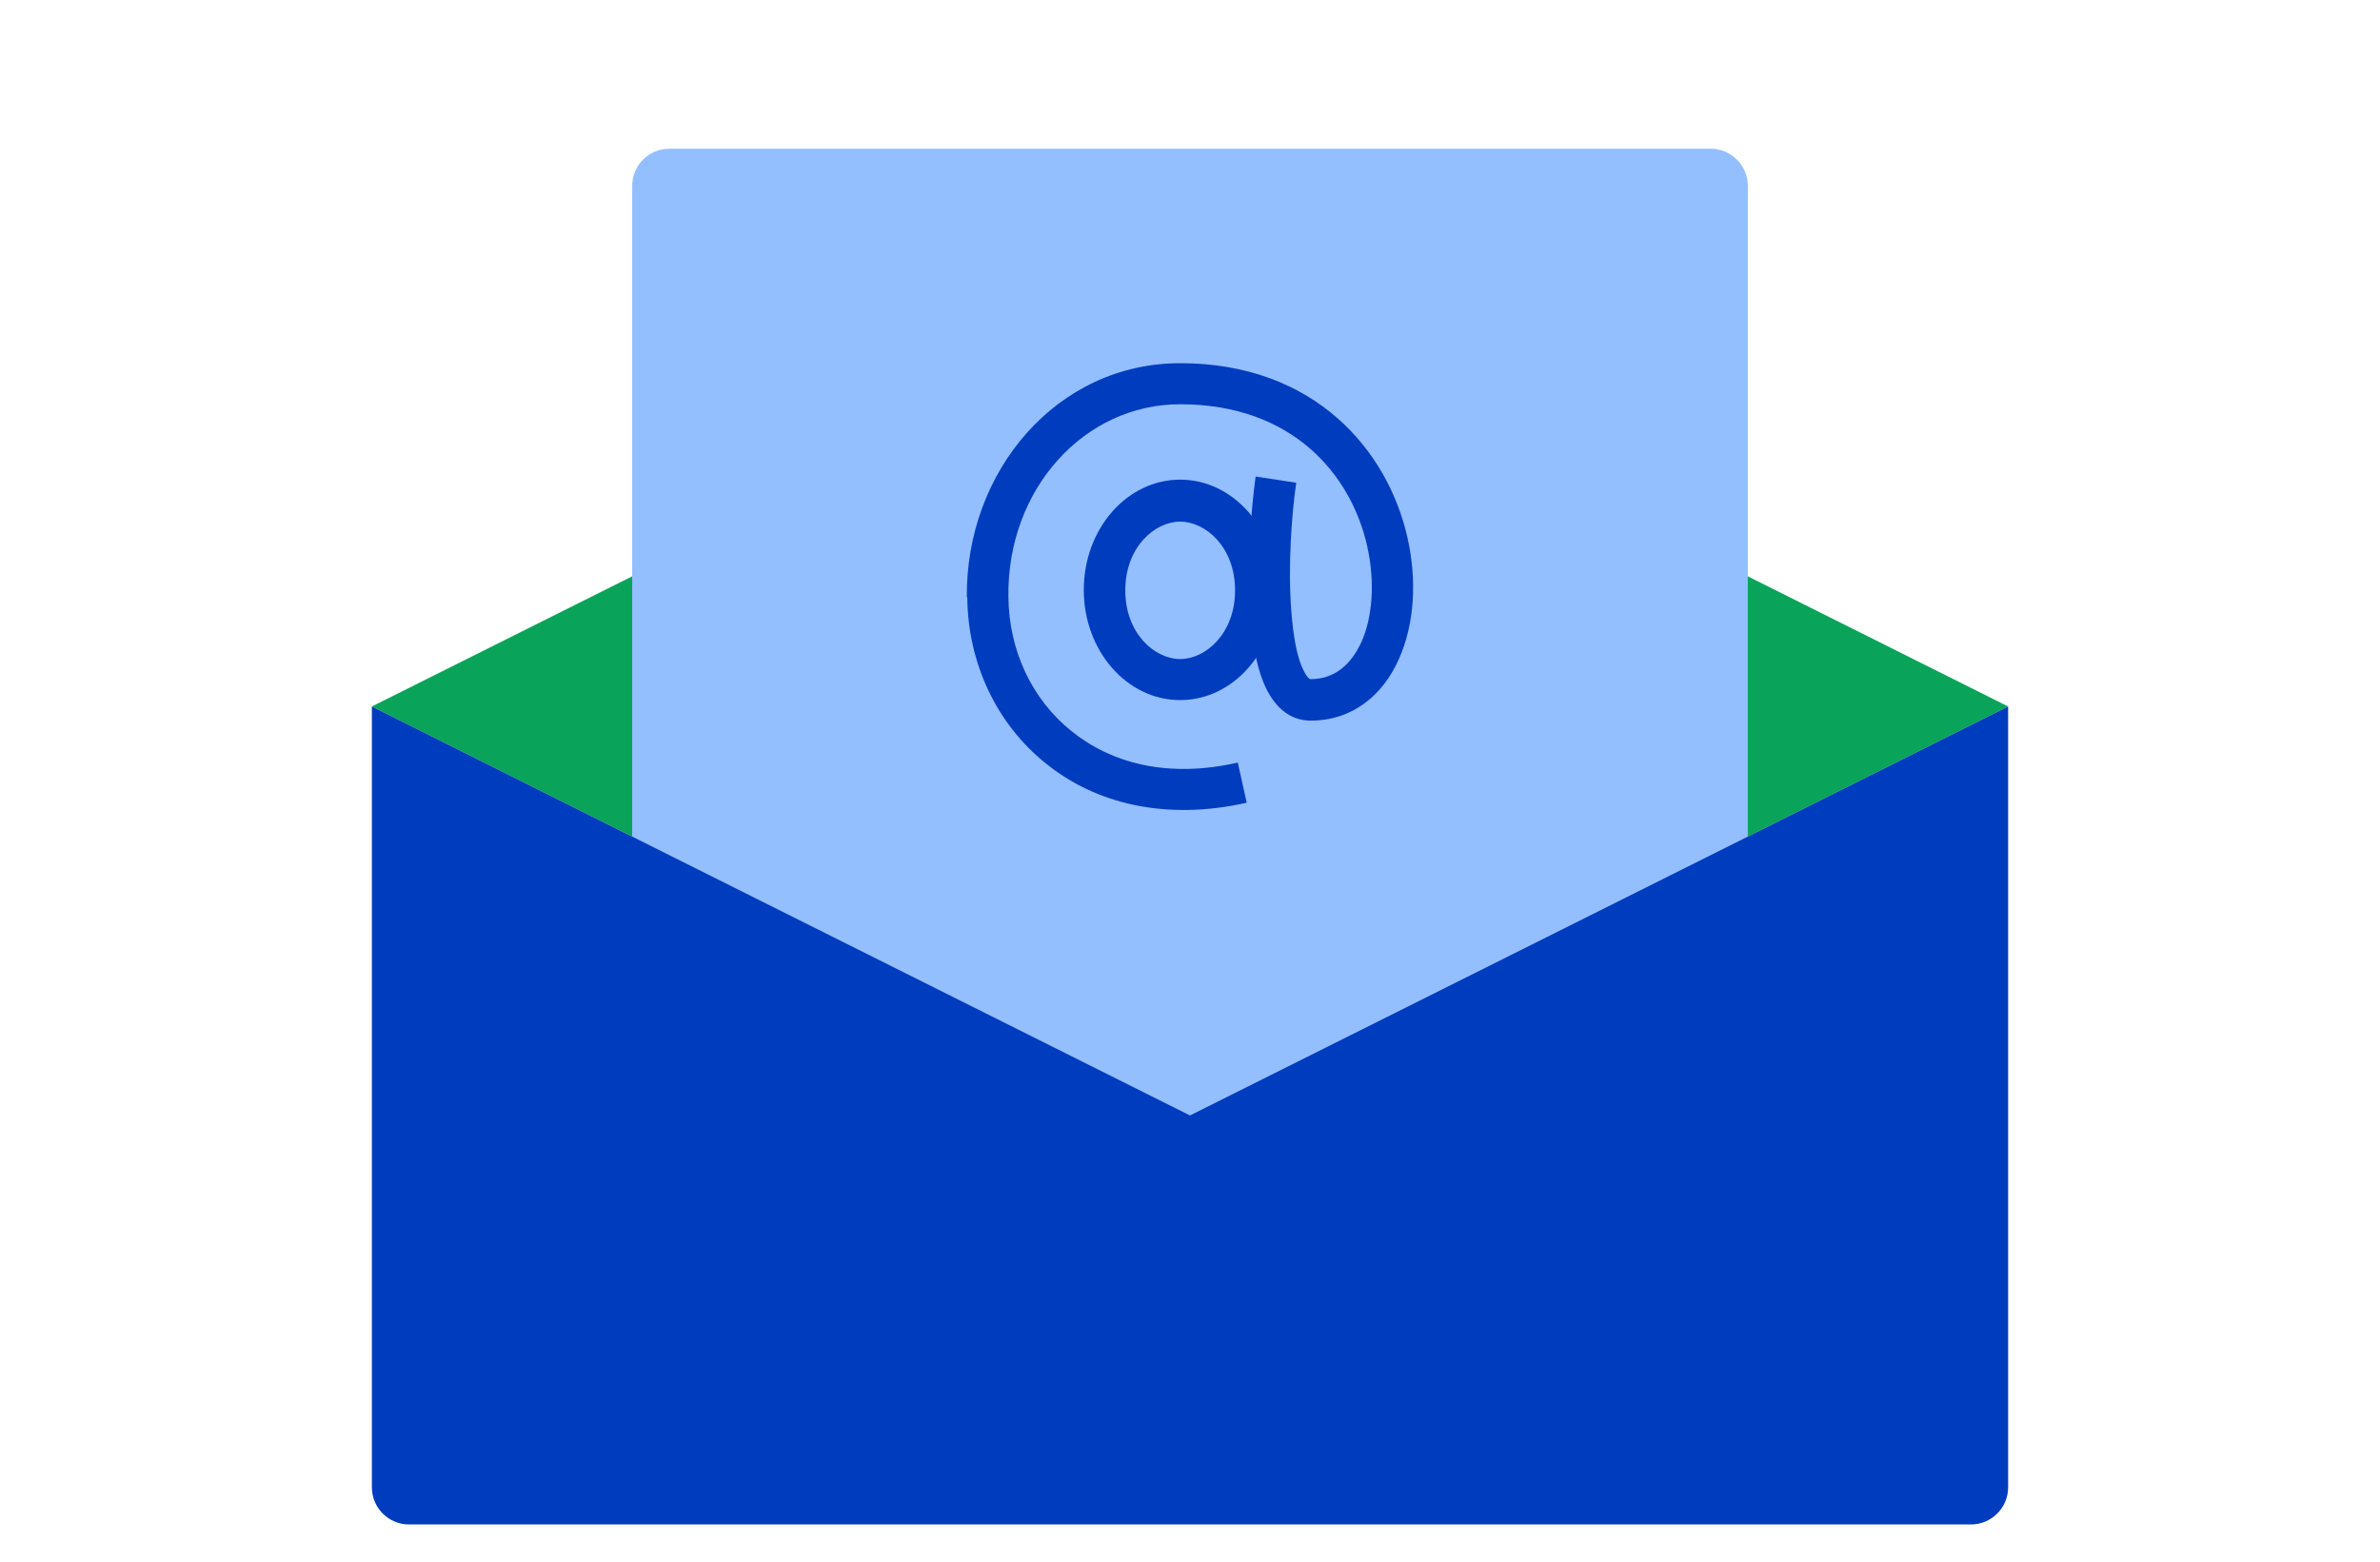 <svg width="64" height="42" viewBox="0 0 64 42" fill="none" xmlns="http://www.w3.org/2000/svg">
<path d="M54 19L32 8L10 19L32 30L54 19Z" fill="#09A459"/>
<path d="M46 4H18C17.448 4 17 4.448 17 5V29C17 29.552 17.448 30 18 30H46C46.552 30 47 29.552 47 29V5C47 4.448 46.552 4 46 4Z" fill="#93BEFF"/>
<path d="M10 19V40C10 40.552 10.448 41 11 41H53C53.552 41 54 40.552 54 40V19L32 30L10 19Z" fill="#003CBE"/>
<path fill-rule="evenodd" clip-rule="evenodd" d="M31.736 17.725C32.42 17.725 33.212 17.041 33.212 15.877C33.212 14.713 32.42 14.029 31.736 14.029C31.052 14.029 30.26 14.713 30.26 15.877C30.26 17.041 31.052 17.725 31.736 17.725ZM31.736 18.829C33.164 18.829 34.328 17.509 34.328 15.865C34.328 14.221 33.164 12.9 31.736 12.9C30.308 12.9 29.144 14.221 29.144 15.865C29.144 17.509 30.308 18.829 31.736 18.829Z" fill="#003CBE"/>
<path fill-rule="evenodd" clip-rule="evenodd" d="M25.999 16.069C25.963 12.684 28.412 9.768 31.736 9.768C35.361 9.768 37.317 12.12 37.845 14.448C38.109 15.6 38.037 16.789 37.617 17.725C37.197 18.673 36.393 19.381 35.241 19.381C34.545 19.381 34.161 18.817 33.969 18.337C33.765 17.833 33.669 17.185 33.62 16.525C33.525 15.204 33.645 13.68 33.765 12.816L34.857 12.984C34.737 13.788 34.629 15.228 34.725 16.441C34.773 17.053 34.857 17.569 35.001 17.917C35.073 18.085 35.133 18.181 35.181 18.229C35.217 18.265 35.229 18.265 35.241 18.265C35.853 18.265 36.309 17.917 36.609 17.269C36.909 16.597 36.981 15.66 36.765 14.688C36.333 12.768 34.761 10.872 31.736 10.872C29.144 10.872 27.08 13.164 27.116 16.044C27.128 17.497 27.752 18.817 28.82 19.669C29.876 20.521 31.4 20.941 33.285 20.509L33.525 21.589C31.34 22.081 29.456 21.613 28.124 20.533C26.791 19.465 26.023 17.821 26.011 16.056L25.999 16.069Z" fill="#003CBE"/>
</svg>
